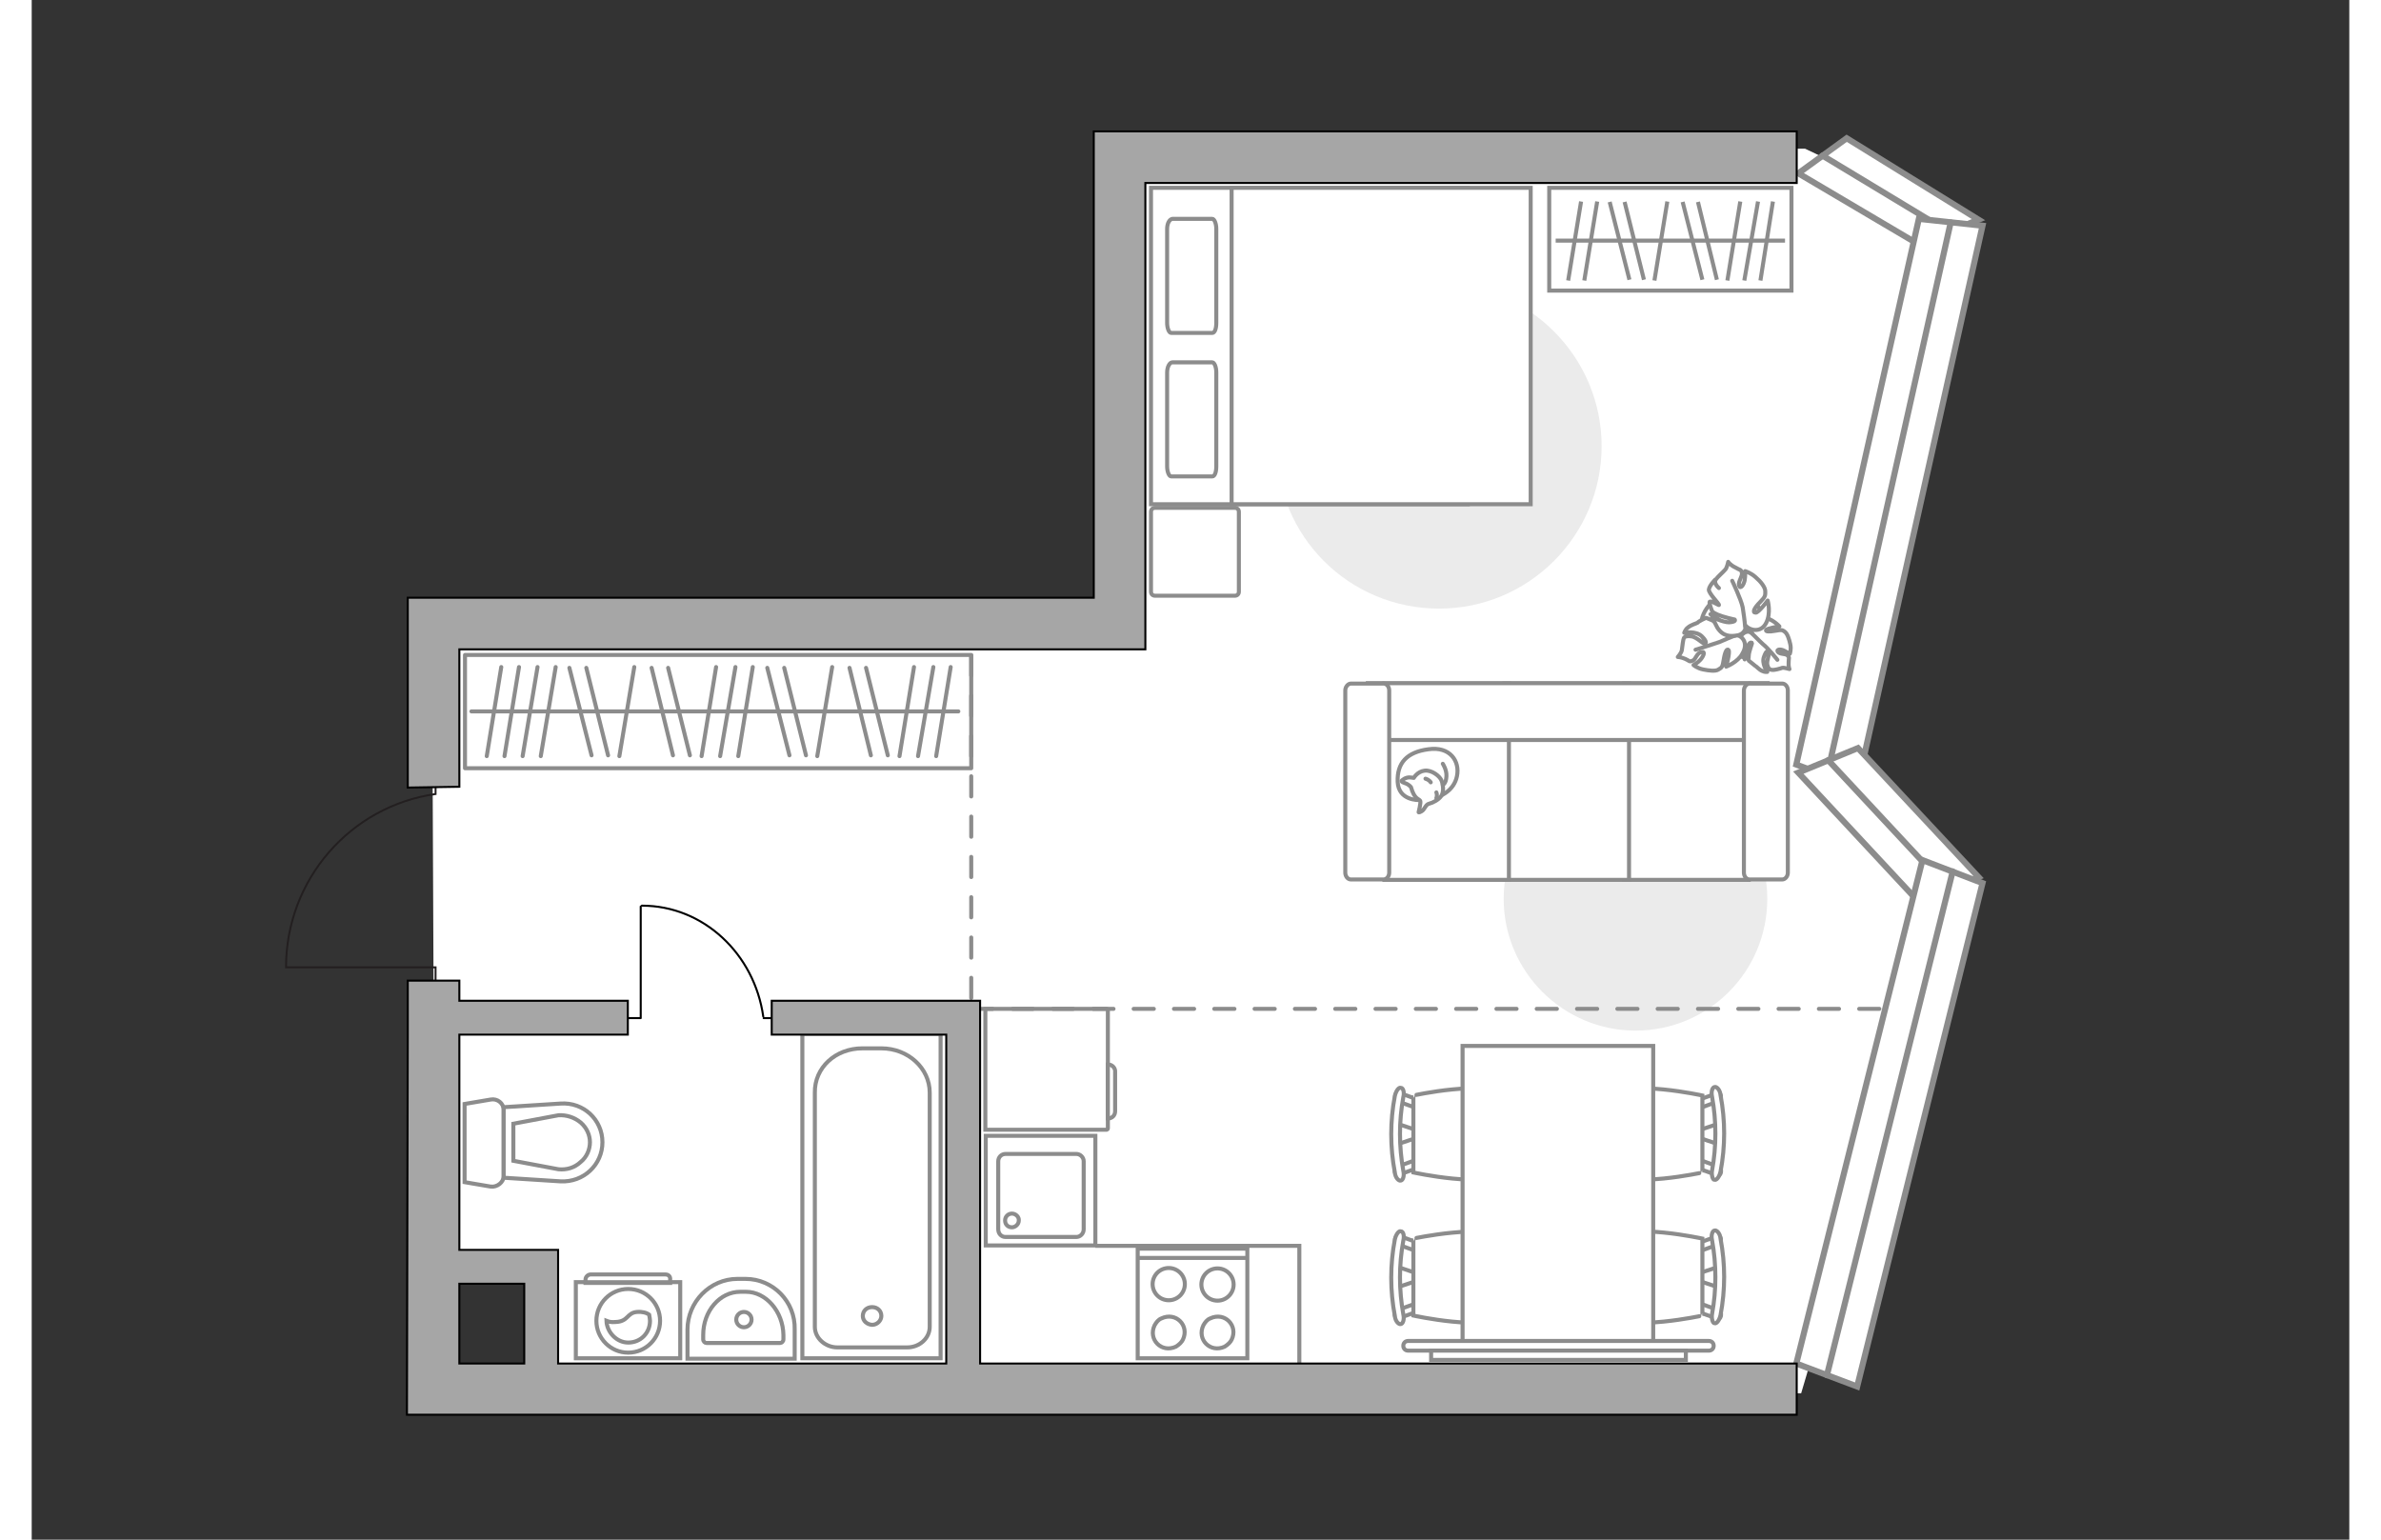 <?xml version="1.0" encoding="utf-8"?>
<!-- Generator: Adobe Illustrator 21.0.0, SVG Export Plug-In . SVG Version: 6.00 Build 0)  -->
<svg version="1.1" id="Слой_1" xmlns="http://www.w3.org/2000/svg" xmlns:xlink="http://www.w3.org/1999/xlink" x="0px" y="0px"
	 viewBox="0 0 575 382" style="enable-background:new 0 0 575 382;" xml:space="preserve" width="883" height="571">
<rect x="0" y="0" width="575" height="382" fill="#333333" stroke="none"/>
<style type="text/css">
	.st0{fill:#FFFFFF;}
	.st1{fill:#EBEBEB;}
	.st2{fill:none;stroke:#8C8C8C;stroke-miterlimit:10;}
	.st3{fill:#FFFFFF;stroke:#8C8C8C;stroke-miterlimit:10;}
	.st4{fill:none;stroke:#8C8C8C;stroke-linecap:round;stroke-linejoin:round;stroke-miterlimit:10;}
	.st5{fill:#FFFFFF;stroke:#8C8C8C;stroke-linecap:round;stroke-linejoin:round;stroke-miterlimit:10;}
	.st6{fill:none;stroke:#000000;stroke-width:0.5;stroke-linecap:round;stroke-linejoin:round;stroke-miterlimit:10;}
	.st7{fill:#FFFFFF;fill-opacity:0.1;stroke:#8C8C8C;stroke-miterlimit:10;}
	.st8{fill:#FFFFFF;stroke:#8C8C8C;stroke-width:1.512;stroke-linecap:round;stroke-miterlimit:10;}
	.st9{fill:none;stroke:#8C8C8C;stroke-width:1.512;stroke-linecap:round;stroke-miterlimit:10;}
	.st10{fill:none;stroke:#231F20;stroke-width:0.48;stroke-miterlimit:10;}
	.st11{fill:none;stroke:#8C8C8C;stroke-linecap:round;stroke-miterlimit:10;stroke-dasharray:5,5;}
	.st12{fill:#A6A6A6;stroke:#000000;stroke-width:0.5;stroke-miterlimit:10;}
</style>
<g id="bg">
	<polygon class="st0" points="125.9,341.1 439,345.7 476,220.5 447.7,193.9 476,54 440,36.9 267.5,36.9 267.5,153.7 99.3,153.7 
		100,313.5 125.9,313.5 	"/>
</g>
<g id="furniture">
	<path id="Vector_3_" class="st1" d="M308.9,110.7c0-22.2,18.1-40.3,40.3-40.3c22.2,0,40.3,18.1,40.3,40.3S371.4,151,349.2,151
		C326.8,151,308.8,133,308.9,110.7z"/>
	<polyline class="st2" points="263.9,309.1 314.5,309.1 314.5,339.5 	"/>
	<path id="Vector_1_" class="st1" d="M397.9,255.7c-18,0-32.7-14.7-32.7-32.7s14.7-32.7,32.7-32.7s32.7,14.7,32.7,32.7
		C430.6,241.1,416,255.7,397.9,255.7z"/>
	<g>
		<g>
			<path id="Vector_98_1_" class="st3" d="M356.3,125.1h-78.6V46.6h78.6V125.1L356.3,125.1z"/>
			<path id="Vector_99_1_" class="st3" d="M371.9,46.6h-64.2h-10v9.3v69.2h74.2L371.9,46.6L371.9,46.6z"/>
			<path id="Vector_100_1_" class="st4" d="M283,89.9h9.9c0.5,0,1,1.1,1,2.5v23.3c0,1.5-0.4,2.5-1,2.5h-10.2c-0.5,0-1-1.1-1-2.5
				V92.4C281.7,91.1,282.3,89.9,283,89.9z"/>
			<path id="Vector_101_1_" class="st4" d="M283,54.3h9.9c0.5,0,1,1.1,1,2.5v23.3c0,1.5-0.4,2.5-1,2.5h-10.2c-0.5,0-1-1.1-1-2.5
				V56.8C281.7,55.4,282.3,54.4,283,54.3z"/>
		</g>
		<path id="Vector_5_1_" class="st5" d="M299.5,127v19.8c0,0.6-0.4,1-1,1h-19.8c-0.6,0-1-0.4-1-1V127c0-0.6,0.4-1,1-1h19.8
			C299.1,126,299.5,126.4,299.5,127z"/>
	</g>
	<g>
		<polyline class="st6" points="151.1,224.9 151.1,252.6 146.8,252.6 		"/>
		<line class="st6" x1="185.6" y1="252.6" x2="181.6" y2="252.6"/>
		<path class="st6" d="M181.5,252.2c-2.2-15.5-14.8-27.5-30.1-27.5"/>
	</g>
	<g>
		<path id="Vector_60_2_" class="st3" d="M426.5,148.9c-3.7-2.6-8.5-1.5-10.9,2c-2.6,3.7-1.5,8.4,2,10.9c3.7,2.6,8.4,1.5,10.9-2
			C431,156.1,430.2,151.2,426.5,148.9z"/>
		<path class="st5" d="M429.6,153.2c2.2,0.2,4,2.2,4,2.2s-3.1,0.5-3.3,0.9c-0.2,0.4,0.7,0.5,2.3,0.2s1.7-0.2,2.3,0.2
			c0.7,0.5,1.1,1.8,1.4,3.1s-0.1,2.4-0.1,2.4s-0.7-0.4-1.5-0.8c-0.8-0.4-1.9-0.3-1.5,0.3c0.5,0.7,1.9,0.4,2.4,0.9
			c0.6,0.6,0.3,0.6,0.3,1.6c-0.1,1.2,0.2,1.8,0.2,1.8s-1.3-0.4-1.8-0.3c-0.5,0.2-2,0.6-2.5,0.5c-0.6,0-1-0.4-1.2-1.3
			c-0.2-1,0.6-2.6,0.4-3s-0.6-0.7-1.2,1c-0.7,1.7,0.8,3.8,0.8,3.8s-0.6,0.1-1.2-0.2c-0.8-0.3-1.5-1.2-1.8-1.3
			c-0.1-0.1-1.6-1.3-1.6-1.3s-0.1-0.1,0-1.2c0-1,0.9-3.1,0.8-3.2c-0.1,0-0.4-0.4-1,0.7c-0.6,1.1-0.8,3.4-0.8,3.4s0-0.1-1.2-2
			s-0.4-3.3,0.7-4.3c1.2-1.1,2.3-0.3,2.3-0.3C426.4,155.8,427,153.8,429.6,153.2z"/>
		<path class="st4" d="M423.4,155.3c1.2,0.3,2.4,0.9,3.2,1.7c0.7,0.6,2.1,2.1,2.9,2.8c1.4,1.1,3.6,3.9,3.6,3.9"/>
		<path class="st5" d="M424.4,162.2c-1.1,2.1-4,3.2-4,3.2s1-3.6,0.6-4.1s-0.9,0.4-1.2,2.3c-0.3,2-0.5,2-1.3,2.5
			c-0.7,0.5-2.3,0.3-3.8,0s-2.4-1.1-2.4-1.1s1-0.5,1.7-1.3c0.8-0.9,1.3-2.2,0.3-1.9c-1.2,0.1-1.4,1.8-2.2,2.1
			c-0.9,0.4-0.7,0.1-1.8-0.4c-1.1-0.5-1.9-0.5-1.9-0.5s0.9-1,1-1.7s0.3-2.6,0.5-3s0.9-0.6,2-0.4s2.7,1.7,3,1.8
			c0.4,0.1,1-0.3-0.5-1.8S410,157,410,157s0.3-0.9,0.9-1.3c0.8-0.7,2.1-1,2.4-1.2c0.3-0.4,2.1-1.2,2.1-1.2s0.4,0.1,1.5,0.6
			c1.3,0.6,3.1,2.5,3.2,2.5c0,0,0.5-0.4-0.3-1.5c-0.9-1.3-3.3-2.5-3.3-2.5s0.2-0.1,2.7-0.3s3.6,1.1,4.2,2.8c0.6,1.8-0.7,2.6-0.7,2.6
			C424.2,157.6,426.1,159.4,424.4,162.2z"/>
		<path class="st4" d="M426.3,154.9c-0.8,1.1-2.1,2-3.3,2.6c-1,0.4-3.2,1.3-4.3,1.8c-2,0.7-5.9,1.9-5.9,1.9"/>
		<g>
			<path class="st5" d="M417.7,143.8c0,0-1.5,1.5-1.6,2.5c0,1,2.6,3.5,2.5,3.8c0.1,0.2-1.8-1.1-2.3-0.8c-0.2,0.4,0.6,2.3,0.6,2.3
				s0,0.3,1.4,0.9c1.4,0.6,4.1,1.2,4.2,1.2c0.2,0.2,0.2,0.6-1.4,0.7c-1.5,0-4.2-1.3-4.2-1.3s0,0.1,1.3,2.6c1.4,2.2,3.2,2.3,5.2,1.9
				c1.9-0.5,1.9-2.3,1.9-2.3c1,1.1,3.7,1.8,5-0.7s0.4-5.6,0.4-5.6s-2.3,3.1-3,3c-0.9,0-0.3-1.2,1.1-2.6s1.3-1.7,1.3-2.7
				s-1.1-2.4-2.4-3.5c-1.2-1.1-2.6-1.5-2.6-1.5s0.1,1-0.1,2.2s-1.1,2.4-1.4,1.4s0.9-2.3,0.7-3.2c-0.2-0.9-0.5-0.6-1.6-1.3
				c-1.3-0.6-1.8-1.4-1.8-1.4s-0.3,1.6-0.8,2c-0.4,0.5-1.9,1.8-2.2,2.3c-0.5,0.5-0.2,1.4,0.7,2.2"/>
			<path class="st4" d="M425.1,155.5c-0.1-1.5-0.4-3.5-0.6-4.8c-0.4-2-2.6-6.6-2.6-6.6"/>
		</g>
	</g>
	<g>
		<path id="Vector_54_1_" class="st3" d="M426,218.3h-30.9v-48.7H426V218.3z"/>
		<path id="Vector_55_1_" class="st3" d="M396.3,218.3h-30.9v-48.7h30.9V218.3z"/>
		<path id="Vector_56_1_" class="st3" d="M366.5,218.3h-30.9v-48.7h30.9V218.3z"/>
		<path id="Vector_57_1_" class="st3" d="M331.5,183.6v-14.1h99.1l-2.9,14.1H331.5z"/>
		<path id="Vector_58_1_" class="st3" d="M426.2,169.6h8.1c0.8,0,1.4,0.8,1.4,1.7v45.2c0,1-0.7,1.7-1.4,1.7h-8.1
			c-0.8,0-1.4-0.8-1.4-1.7v-45.2C424.8,170.4,425.5,169.6,426.2,169.6z"/>
		<path id="Vector_59_1_" class="st3" d="M327.3,169.6h8.1c0.8,0,1.4,0.8,1.4,1.7v45.2c0,1-0.7,1.7-1.4,1.7h-8.1
			c-0.8,0-1.4-0.8-1.4-1.7v-45.2C325.9,170.4,326.6,169.6,327.3,169.6z"/>
		<g>
			<path class="st5" d="M353.6,192.6c0.8-3.7-1.7-7.5-7.1-6.7c-5.3,0.7-7.8,3.4-7.6,8.1c0.2,4.7,5.3,4.5,5.3,4.5
				C349.4,198.5,352.9,196.1,353.6,192.6z"/>
			<path class="st5" d="M344.5,198.7c0.2,0.4-0.4,2.8-0.4,2.8s0,0.2,0.7-0.2c0.8-0.4,1-1.7,1.9-1.9s2.4-1,3-1.9
				c0.7-1,0.5-2.7,0.1-3.8s-2.4-2.7-4.2-2.5c-1.8,0.2-2.7,1.8-2.7,1.8s0,0-0.7-0.1c-1.4-0.2-2.3,0.8-2.3,0.8s-0.2,0.3,0.8,0.6
				s1.5,1,1.5,1C343.1,198.4,344.1,198.1,344.5,198.7z"/>
			<path class="st5" d="M345.8,193.2c1,0.3,1.3,0.9,1.3,0.9"/>
			<path class="st5" d="M348.5,198c0.3-0.7,0-1.4,0-1.4"/>
			<path class="st4" d="M350.1,189.5c0,0,1,1.5,0.9,3.1c-0.1,1.9-0.9,2.1-0.9,2.1"/>
		</g>
	</g>
	<g>
		<g>
			<g id="Group_2_1_">
				<g id="Group_3_1_">
					<path id="Vector_10_1_" class="st3" d="M418.5,314.3l-5.4,1.8v1.5l5.4,1.8V314.3z"/>
				</g>
				<g id="Group_4_1_">
					<path id="Vector_11_1_" class="st3" d="M413.3,309.6c0.1,0.5,0.4,0.9,0.9,0.7l4.4-1.6c0.3-0.1,0.6-0.8,0.5-1.3
						s-0.4-0.9-0.9-0.7l-4.4,1.6c-0.2,0.1-0.5,0.5-0.5,1C413.3,309.4,413.3,309.5,413.3,309.6z"/>
				</g>
				<g id="Group_5_1_">
					<path id="Vector_12_1_" class="st3" d="M413.8,325.6l4.4,1.6c0.4,0.2,0.8-0.2,0.9-0.7c0.1-0.7,0-1.2-0.5-1.4l-4.4-1.6
						c-0.4-0.2-0.8,0.2-0.9,0.7c0,0.1,0,0.2,0,0.3C413.3,324.9,413.6,325.4,413.8,325.6z"/>
				</g>
				<path id="Vector_13_1_" class="st3" d="M414.5,326.4v-19.1c0,0-18.3-4-22.3,0c-3.4,3.4-3.4,15.7,0,19.1
					C396.1,330.4,414.6,326.4,414.5,326.4z"/>
				<path id="Vector_14_1_" class="st3" d="M417.5,328.3c0.5,0.2,1.2-0.7,1.5-2c1.2-6.3,1.2-12.7,0-19c-0.1-1.3-1-2.2-1.5-2
					c-0.5,0.1-0.9,1.1-0.6,2.4c1.1,6.1,1.1,12.3,0,18.3C416.7,327.2,417.1,328.3,417.5,328.3z"/>
			</g>
			<g id="Group_2_3_">
				<g id="Group_3_3_">
					<path id="Vector_10_3_" class="st3" d="M418.5,278.8l-5.4,1.8v1.5l5.4,1.8V278.8z"/>
				</g>
				<g id="Group_4_3_">
					<path id="Vector_11_3_" class="st3" d="M413.3,274.1c0.1,0.5,0.4,0.9,0.9,0.7l4.4-1.6c0.3-0.1,0.6-0.8,0.5-1.3
						s-0.4-0.9-0.9-0.7l-4.4,1.6c-0.2,0.1-0.5,0.5-0.5,1C413.3,273.9,413.3,274,413.3,274.1z"/>
				</g>
				<g id="Group_5_3_">
					<path id="Vector_12_3_" class="st3" d="M413.8,290l4.4,1.6c0.4,0.2,0.8-0.2,0.9-0.7c0.1-0.7,0-1.2-0.5-1.4l-4.4-1.6
						c-0.4-0.2-0.8,0.2-0.9,0.7c0,0.1,0,0.2,0,0.3C413.3,289.4,413.6,289.8,413.8,290z"/>
				</g>
				<path id="Vector_13_3_" class="st3" d="M414.5,290.9v-19.1c0,0-18.3-4-22.3,0c-3.4,3.4-3.4,15.7,0,19.1
					C396.1,294.9,414.6,290.9,414.5,290.9z"/>
				<path id="Vector_14_3_" class="st3" d="M417.5,292.7c0.5,0.2,1.2-0.7,1.5-2c1.2-6.3,1.2-12.7,0-19c-0.1-1.3-1-2.2-1.5-2
					c-0.5,0.1-0.9,1.1-0.6,2.4c1.1,6.1,1.1,12.3,0,18.3C416.7,291.6,417.1,292.8,417.5,292.7z"/>
			</g>
			<g id="Group_2_5_">
				<g id="Group_3_5_">
					<path id="Vector_10_5_" class="st3" d="M338.8,283.9l5.4-1.8v-1.5l-5.4-1.8V283.9z"/>
				</g>
				<g id="Group_4_5_">
					<path id="Vector_11_5_" class="st3" d="M344,288.6c-0.1-0.5-0.4-0.9-0.9-0.7l-4.4,1.6c-0.3,0.1-0.6,0.8-0.5,1.3
						s0.4,0.9,0.9,0.7l4.4-1.6c0.2-0.1,0.5-0.5,0.5-1C344,288.8,344,288.7,344,288.6z"/>
				</g>
				<g id="Group_5_5_">
					<path id="Vector_12_5_" class="st3" d="M343.6,272.7l-4.4-1.6c-0.4-0.2-0.8,0.2-0.9,0.7c-0.1,0.7,0,1.2,0.5,1.4l4.4,1.6
						c0.4,0.2,0.8-0.2,0.9-0.7c0-0.1,0-0.2,0-0.3C344.1,273.2,343.8,272.9,343.6,272.7z"/>
				</g>
				<path id="Vector_13_5_" class="st3" d="M342.8,271.8v19.1c0,0,18.3,4,22.3,0c3.4-3.4,3.4-15.7,0-19.1
					C361.1,267.8,342.7,271.8,342.8,271.8z"/>
				<path id="Vector_14_5_" class="st3" d="M339.7,269.9c-0.5-0.2-1.2,0.7-1.5,2c-1.2,6.3-1.2,12.7,0,19c0.1,1.3,1,2.2,1.5,2
					c0.5-0.1,0.9-1.1,0.6-2.4c-1.1-6.1-1.1-12.3,0-18.3C340.6,271.1,340.3,269.9,339.7,269.9z"/>
			</g>
			<g id="Group_2_4_">
				<g id="Group_3_4_">
					<path id="Vector_10_4_" class="st3" d="M338.8,319.4l5.4-1.8v-1.5l-5.4-1.8V319.4z"/>
				</g>
				<g id="Group_4_4_">
					<path id="Vector_11_4_" class="st3" d="M344,324.2c-0.1-0.5-0.4-0.9-0.9-0.7l-4.4,1.6c-0.3,0.1-0.6,0.8-0.5,1.3
						s0.4,0.9,0.9,0.7l4.4-1.6c0.2-0.1,0.5-0.5,0.5-1C344,324.3,344,324.3,344,324.2z"/>
				</g>
				<g id="Group_5_4_">
					<path id="Vector_12_4_" class="st3" d="M343.6,308.2l-4.4-1.6c-0.4-0.2-0.8,0.2-0.9,0.7c-0.1,0.7,0,1.2,0.5,1.4l4.4,1.6
						c0.4,0.2,0.8-0.2,0.9-0.7c0-0.1,0-0.2,0-0.3C344.1,308.9,343.8,308.4,343.6,308.2z"/>
				</g>
				<path id="Vector_13_4_" class="st3" d="M342.8,307.3v19.1c0,0,18.3,4,22.3,0c3.4-3.4,3.4-15.7,0-19.1
					C361.1,303.4,342.7,307.3,342.8,307.3z"/>
				<path id="Vector_14_4_" class="st3" d="M339.7,305.5c-0.5-0.2-1.2,0.7-1.5,2c-1.2,6.3-1.2,12.7,0,19c0.1,1.3,1,2.2,1.5,2
					c0.5-0.1,0.9-1.1,0.6-2.4c-1.1-6.1-1.1-12.3,0-18.3C340.6,306.6,340.3,305.5,339.7,305.5z"/>
			</g>
		</g>
		<path id="Vector_35_3_" class="st3" d="M402.3,259.5H355v14.9v62.8h47.3V259.5L402.3,259.5z"/>
	</g>
	<g>
		<path class="st3" d="M341.5,335.1c-0.7,0-1.2-0.5-1.2-1.2s0.5-1.2,1.2-1.2h74.6c0.7,0,1.2,0.5,1.2,1.2s-0.5,1.2-1.2,1.2H341.5z"/>
		<rect x="347.2" y="335.1" class="st3" width="63.2" height="2.3"/>
	</g>
	<g>
		<g>
			<path class="st3" d="M160.9,337H135v-18.9h25.9V337z"/>
			<path class="st7" d="M158.4,317.5v0.8h-21v-0.8c0-0.8,0.7-1.3,1.3-1.3h18.5C158,316.2,158.5,316.7,158.4,317.5z"/>
		</g>
		<g>
			<circle class="st3" cx="148" cy="327.7" r="7.9"/>
			<path class="st3" d="M153.2,326.2c0.1,0.6,0.2,1.1,0.2,1.5c0,3-2.3,5.4-5.4,5.4c-2.9,0-5.3-2.6-5.4-5.4c0.5,0.2,1.1,0.4,2.2,0.3
				c3.3-0.1,2.8-2.3,5.4-2.5C151.5,325.4,152.6,325.7,153.2,326.2z"/>
		</g>
	</g>
	<g>
		<path id="Vector_8_1_" class="st3" d="M266.7,280.3h-30.1v-30h30.1c0.2,0,0.3,0.2,0.3,0.3V280C267,280,267,280.2,266.7,280.3z"/>
		<path id="Vector_9_1_" class="st3" d="M268.8,266v9.7c0,1.1-0.8,1.8-1.8,1.8v-13.4C268.1,264.1,268.9,265,268.8,266z"/>
	</g>
	<g>
		<rect x="376.5" y="46.6" class="st3" width="60.1" height="25.5"/>
		<line class="st2" x1="405.8" y1="50" x2="402.6" y2="69.6"/>
		<line class="st2" x1="384.4" y1="50" x2="381.2" y2="69.6"/>
		<line class="st2" x1="388.4" y1="50" x2="385.2" y2="69.6"/>
		<line class="st2" x1="423.9" y1="50" x2="420.7" y2="69.6"/>
		<line class="st2" x1="428.3" y1="50" x2="424.9" y2="69.6"/>
		<line class="st2" x1="432" y1="50" x2="428.9" y2="69.6"/>
		<line class="st2" x1="409.6" y1="50.1" x2="414.5" y2="69.4"/>
		<line class="st2" x1="413.4" y1="50.1" x2="418.1" y2="69.4"/>
		<line class="st2" x1="391.5" y1="50.1" x2="396.4" y2="69.4"/>
		<line class="st2" x1="395.2" y1="50.1" x2="400" y2="69.4"/>
		<line class="st2" x1="435" y1="59.7" x2="378.1" y2="59.7"/>
	</g>
</g>
<g id="windows">
	<g>
		<polygon class="st8" points="483,54.5 468.1,60.6 438.3,43 450.3,34.3 		"/>
		<line class="st9" x1="475.6" y1="57.5" x2="444.3" y2="38.6"/>
	</g>
	<g>
		<polygon class="st8" points="468.2,54.3 484,56 452.9,195.3 437.8,189.7 		"/>
		<line class="st9" x1="476.1" y1="55.2" x2="445.4" y2="192.5"/>
	</g>
	<g>
		<polygon class="st8" points="483,217.6 468.1,223.7 438.3,191.7 453.1,185.6 		"/>
		<line class="st9" x1="475.6" y1="220.7" x2="445.7" y2="188.6"/>
	</g>
	<g>
		<polygon class="st8" points="469.1,213.4 484,219.1 452.9,344 437.8,338.3 		"/>
		<line class="st9" x1="476.6" y1="216.2" x2="445.4" y2="341.2"/>
	</g>
</g>
<g id="plan">
	<g>
		<g>
			<g>
				<g>
					<rect x="274.4" y="309.8" class="st2" width="27.2" height="27.2"/>
				</g>
				<line class="st2" x1="274.5" y1="312.1" x2="301.7" y2="312.1"/>
				<circle class="st2" cx="294.2" cy="318.7" r="4"/>
				<path class="st2" d="M297.7,332.4c1.7-3.5-1.7-7-5.3-5.3c-0.8,0.3-1.3,1-1.7,1.7c-1.7,3.5,1.7,7,5.3,5.3
					C296.8,333.6,297.4,333,297.7,332.4z"/>
				<circle class="st2" cx="282.1" cy="318.6" r="4"/>
				<path class="st2" d="M285.6,332.4c1.7-3.5-1.7-7-5.3-5.3c-0.8,0.3-1.3,1-1.7,1.7c-1.7,3.5,1.7,7,5.3,5.3
					C284.7,333.6,285.3,333,285.6,332.4z"/>
			</g>
			<g>
				<g>
					<rect x="236.7" y="281.8" class="st2" width="27.2" height="27.2"/>
				</g>
				<path class="st2" d="M261,305v-16.9c0-1-0.9-1.8-1.8-1.8h-17.6c-1,0-1.8,0.8-1.8,1.8V305c0,1.1,0.8,1.9,1.8,1.9h17.6
					C260.1,306.9,261,306.1,261,305z"/>
				<path class="st2" d="M244.9,302.8c0,1-0.9,1.7-1.7,1.7c-1,0-1.7-0.7-1.7-1.7s0.8-1.7,1.7-1.7C244.2,301.1,245,302,244.9,302.8z"
					/>
			</g>
		</g>
		<g>
			<polyline class="st2" points="225.5,256.5 191.2,256.5 191.2,337 225.5,337 225.5,256.5 			"/>
			<path class="st2" d="M194.3,271.1v58.1c0,2.8,2.6,5.1,5.6,5.1h17.3c3.1,0,5.6-2.3,5.6-5.1v-58.1c0-6.1-5.4-11-12-11h-4.7
				C199.4,260.1,194.2,264.9,194.3,271.1z"/>
			<path class="st2" d="M208.5,328.7c1.3,0,2.3-1.1,2.3-2.2c0-1.3-1-2.2-2.3-2.2s-2.3,0.9-2.3,2.2
				C206.2,327.7,207.2,328.6,208.5,328.7z"/>
		</g>
		<g>
			<path id="Vector_134_1_" class="st3" d="M189.3,329.9v7.2h-26.6v-7.2c0-6.9,5.6-12.6,12.4-12.6h2
				C183.9,317.3,189.5,322.9,189.3,329.9z"/>
			<path id="Vector_133_1_" class="st3" d="M186.5,331.2v1.1c0,0.5-0.4,0.9-0.8,0.9h-18.3c-0.4,0-0.8-0.4-0.8-0.9v-1.1
				c0-5.9,4.1-10.7,9.2-10.7h1.4C182.2,320.5,186.4,325.4,186.5,331.2z"/>
			<circle class="st3" cx="176.7" cy="327.4" r="1.9"/>
		</g>
		<g>
			<g id="Group_26_1_">
				<path id="Vector_130_1_" class="st3" d="M113.9,294.4l-6.5-1.1v-19.4l6.5-1.1c1.6-0.3,3.2,0.9,3.2,2.6v16.4
					C117.1,293.3,115.5,294.6,113.9,294.4z"/>
				<path id="Vector_131_1_" class="st3" d="M131.2,293.1l-14.1-0.9v-17.5l14.1-0.9c5.7-0.4,10.4,4,10.4,9.6
					S136.9,293.4,131.2,293.1z"/>
				<path id="Vector_132_1_" class="st3" d="M119.5,288l11.2,2.1c2.1,0.2,4-0.4,5.5-1.8c1.5-1.2,2.3-3.1,2.3-4.9s-0.8-3.6-2.3-4.9
					c-1.6-1.3-3.5-1.9-5.5-1.8l-11.2,2.1C119.5,278.8,119.5,288,119.5,288z"/>
			</g>
		</g>
	</g>
	<path class="st10" d="M100.2,191v6c-21.1,3-37.1,21.2-37.1,43h37.1v6.4"/>
	<g>
		<rect x="107.5" y="162.5" class="st5" width="125.6" height="28.1"/>
		<line class="st4" x1="120.9" y1="165.5" x2="117.3" y2="187.6"/>
		<line class="st4" x1="116.5" y1="165.5" x2="112.9" y2="187.6"/>
		<line class="st4" x1="149.5" y1="165.5" x2="145.8" y2="187.6"/>
		<line class="st4" x1="125.5" y1="165.5" x2="121.8" y2="187.6"/>
		<line class="st4" x1="130" y1="165.5" x2="126.3" y2="187.6"/>
		<line class="st4" x1="169.8" y1="165.5" x2="166.2" y2="187.6"/>
		<line class="st4" x1="174.6" y1="165.5" x2="170.8" y2="187.6"/>
		<line class="st4" x1="178.9" y1="165.5" x2="175.3" y2="187.6"/>
		<line class="st4" x1="153.8" y1="165.7" x2="159.1" y2="187.4"/>
		<line class="st4" x1="157.9" y1="165.7" x2="163.3" y2="187.4"/>
		<line class="st4" x1="133.4" y1="165.7" x2="138.9" y2="187.4"/>
		<line class="st4" x1="137.6" y1="165.7" x2="143" y2="187.4"/>
		<line class="st4" x1="198.6" y1="165.5" x2="194.9" y2="187.6"/>
		<line class="st4" x1="218.9" y1="165.5" x2="215.3" y2="187.6"/>
		<line class="st4" x1="223.7" y1="165.5" x2="219.9" y2="187.6"/>
		<line class="st4" x1="228" y1="165.5" x2="224.4" y2="187.6"/>
		<line class="st4" x1="202.9" y1="165.7" x2="208.2" y2="187.4"/>
		<line class="st4" x1="207" y1="165.7" x2="212.4" y2="187.4"/>
		<line class="st4" x1="182.5" y1="165.7" x2="188" y2="187.4"/>
		<line class="st4" x1="186.7" y1="165.7" x2="192.1" y2="187.4"/>
		<line class="st4" x1="229.9" y1="176.5" x2="109.1" y2="176.5"/>
	</g>
	<g>
		<polyline class="st11" points="458.4,250.3 231.9,250.3 231.9,282.9 		"/>
		<line class="st11" x1="233.1" y1="247.6" x2="233.1" y2="159.4"/>
		<g>
			<path class="st12" d="M93.1,351h12.8h0.2h331.8l0,0v-12.7H235.3v-90h-2.2h-6.2h-43.3v8.4h43.3v81.6h-96.3v-28.2h-4.2h-4.2h-16.1
				v-53.4h41.8v-8.4h-41.8v-5H93.3v8l0,0v5.4l0,0L93.1,351z M106.1,338.3v-19.8h16.1v19.8H106.1z"/>
			<polygon class="st12" points="437.9,32.6 437.9,32.6 374,32.6 263.5,32.6 263.5,148.3 93.3,148.3 93.3,187.3 93.3,195.4 
				106.1,195.2 106.1,189.8 106.1,187.3 106.1,161.1 121.9,161.1 130.3,161.1 228.2,161.1 236.6,161.1 276.3,161.1 276.3,45.4 
				374,45.4 373.9,45.4 437.9,45.4 			"/>
		</g>
	</g>
</g>
<g id="points">
	<path id="r1" class="st4" d="M413.4,116.3"/>
	<path id="k1" class="st4" d="M305,281.3"/>
	<path id="s1" class="st4" d="M164.7,290"/>
	<path id="h1" class="st4" d="M189.1,215.5"/>
	<path id="g1" class="st4" d="M152.5,183.6"/>
</g>
</svg>
